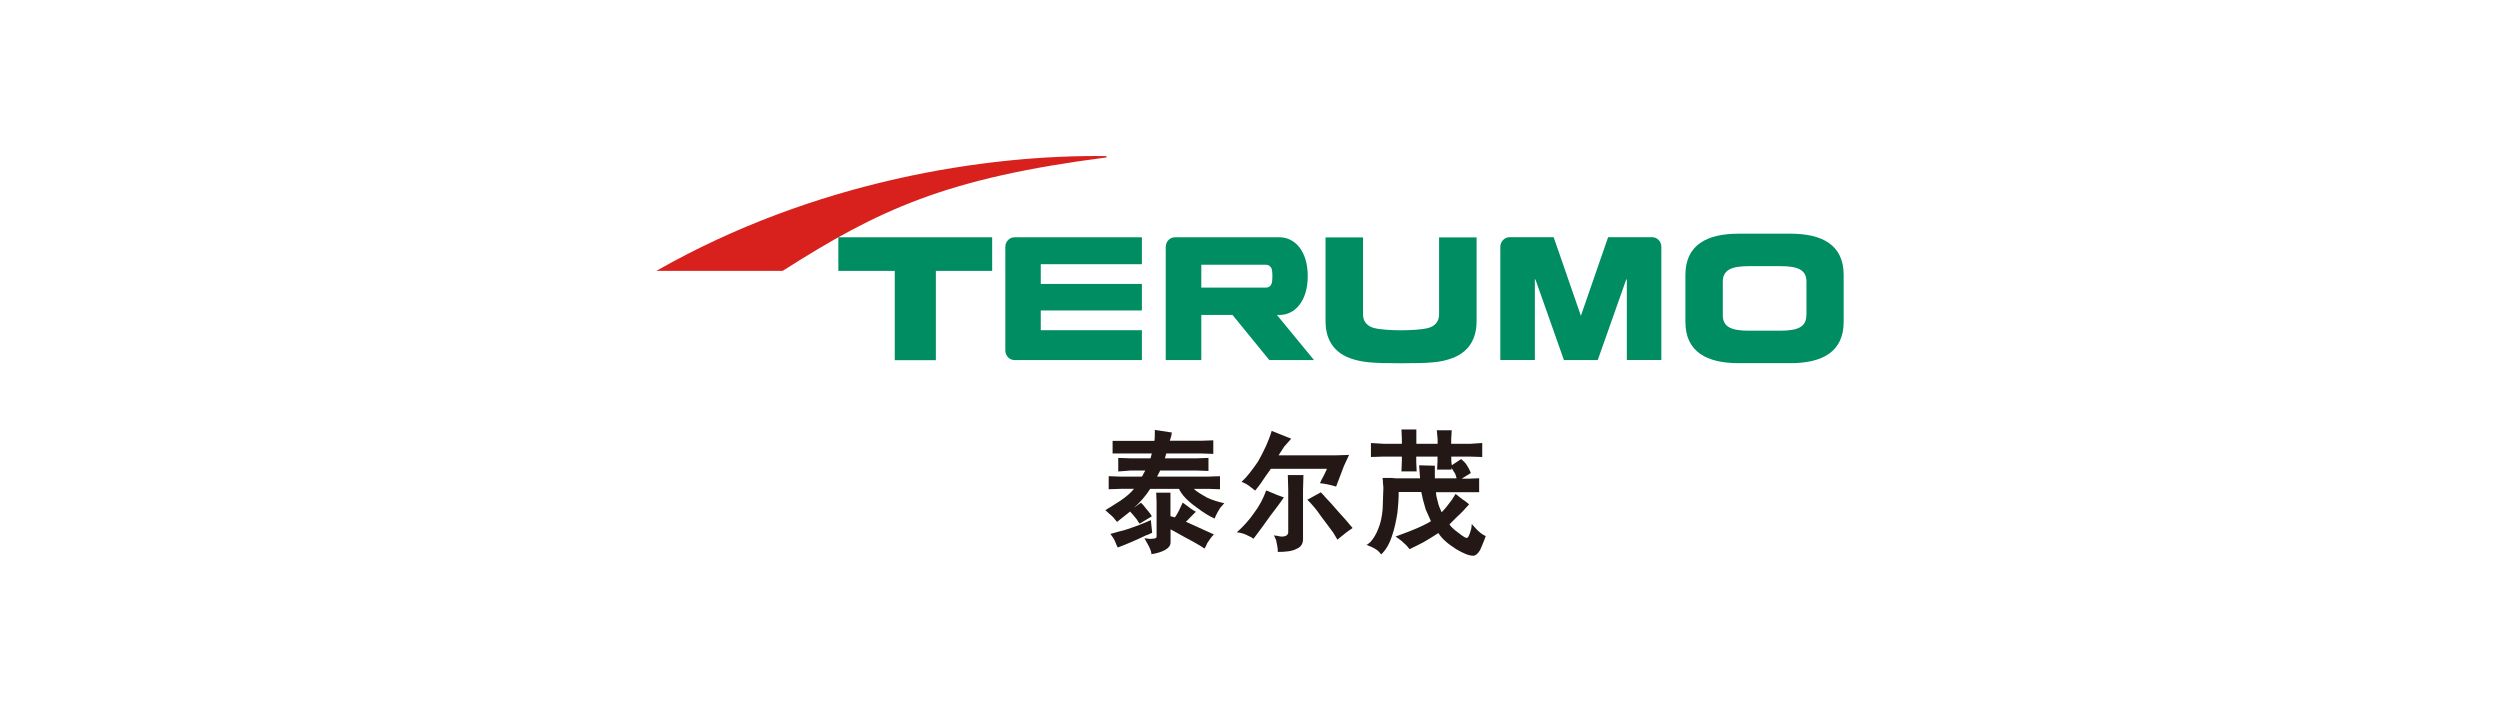 <?xml version="1.0" encoding="UTF-8"?>
<svg id="_图层_2" data-name="图层 2" xmlns="http://www.w3.org/2000/svg" viewBox="0 0 243.28 69.27">
  <defs>
    <style>
      .cls-1 {
        fill: #231815;
      }

      .cls-2 {
        fill: #008d61;
      }

      .cls-3 {
        fill: #d8201d;
      }
    </style>
  </defs>
  <path class="cls-1" d="M110.31,49.43l.72-.51c.17.17.3.3.38.43.25.3.51.59.68.89l-1.19.72c-.13-.17-.22-.3-.25-.38-.3-.38-.51-.63-.68-.8l-1.27,1.01c-.21-.26-.42-.55-.76-.8-.09-.08-.21-.21-.38-.34.51-.3,1.01-.64,1.48-.93.55-.38,1.02-.77,1.31-1.15h-1.27l-1.19.04v-1.27l1.14.04h2.08c.08-.08.13-.17.13-.21.09-.13.12-.25.21-.38h-1.44l-1.19.09v-1.32l1.14.04h2l.13-.47h-3.82v-1.23h4.07c.04-.21.04-.59.04-1.06l1.66.25c-.04.13-.04.21-.04.25-.04.17-.09.34-.17.55h3.1l1.14-.04v1.32l-1.14-.04h-3.44l-.13.47h3.1l1.14-.04v1.27l-1.14-.04h-3.56l-.3.59h4.97l1.15-.04v1.27l-1.15-.04h-1.4c.3.3.77.55,1.28.85.55.26,1.15.43,1.69.55-.17.17-.29.34-.38.43-.25.38-.43.72-.56,1.06-.42-.17-1.06-.55-1.78-1.1-.89-.64-1.44-1.23-1.69-1.79h-2.8c-.21.34-.47.68-.73.98-.29.34-.59.64-.89.89M112.13,51.84c-.21.08-.42.21-.6.25-.97.47-1.86.85-2.76,1.19-.09-.17-.17-.34-.21-.47-.13-.34-.3-.59-.51-.85.59-.17,1.06-.3,1.4-.38,1.06-.34,1.91-.68,2.54-.97l.13,1.23M118.11,52.02c-.21.21-.43.51-.64.85-.04.12-.12.3-.25.51-.63-.42-1.35-.8-2.08-1.19-.51-.3-.93-.51-1.23-.68v1.28c0,.3-.2.55-.59.76-.34.17-.76.3-1.27.38,0-.13-.05-.21-.05-.29-.08-.26-.29-.68-.64-1.28.09.04.17.04.26.04.13.04.22.04.34.04.17,0,.29-.04.42-.04.09-.04.17-.08.17-.17v-3.39l-.04-.9h1.39v2.29l.43.12c.13-.17.25-.38.38-.63.21-.43.34-.72.38-.81.26.17.51.38.81.6.13.08.25.17.47.29-.13.13-.25.25-.34.34-.26.25-.47.51-.63.63l2.71,1.23Z"/>
  <path class="cls-1" d="M124.94,48.4c-.34.51-.81,1.11-1.35,1.83-.51.72-1.06,1.48-1.61,2.2-.17-.13-.3-.21-.43-.25-.38-.21-.76-.34-1.19-.38.65-.59,1.19-1.18,1.66-1.86.55-.72.94-1.49,1.19-2.21.13.04.26.08.34.13.56.25,1.02.42,1.4.55M131.29,44.25l-.51,1.1-.76,2c-.25-.08-.59-.17-1.02-.25-.13-.04-.34-.04-.55-.08.04-.13.13-.22.13-.3.25-.42.42-.81.55-1.1h-5.46c-.21.3-.38.55-.51.72-.3.46-.63.94-1.02,1.4-.17-.13-.38-.29-.6-.47-.12-.09-.38-.25-.72-.38.56-.51,1.06-1.19,1.61-1.99.55-.98,1.02-1.95,1.32-2.97l1.9.76-.68.77-.55.85h5.54l1.31-.04M126.84,46.24l-.04,1.44v4.8c0,.43-.21.77-.64.93-.38.22-1.01.3-1.81.3,0-.38-.09-.76-.17-1.15-.04-.13-.13-.25-.21-.47.08.04.17.04.25.04.21.04.38.09.51.09.17,0,.34-.04.42-.09.13-.08.21-.17.21-.34v-4.12l-.04-1.44h1.52M131.63,51.38c-.25.17-.59.39-.97.72-.13.08-.3.25-.51.42-.13-.25-.3-.47-.43-.72-.38-.51-.76-1.02-1.14-1.52-.46-.68-.93-1.23-1.36-1.65l1.31-.72c.17.17.34.34.47.51.3.3.72.77,1.19,1.32.63.68,1.1,1.23,1.44,1.65"/>
  <path class="cls-1" d="M141.22,45.31l.97-.64c.17.17.34.3.47.47.17.25.34.55.47.89l-.89.55h.68l1.02-.04v1.36h-4.2c0,.29.09.63.21,1.06.04.22.17.51.34.89.3-.3.64-.72.98-1.19.09-.13.21-.34.38-.6.26.21.55.47.89.68.09.09.25.17.42.34-.38.43-.76.85-1.19,1.23-.38.38-.63.64-.72.72.13.21.39.47.86.81.42.34.72.51.8.51.18,0,.3-.3.47-.94,0-.08.04-.25.04-.42.3.34.59.68.93.93.13.09.26.17.43.25-.25.72-.47,1.15-.55,1.36-.21.34-.42.55-.67.55-.39,0-.93-.21-1.65-.64-.81-.51-1.4-1.02-1.74-1.57-.38.25-.85.55-1.44.89-.55.3-1.03.51-1.36.68-.17-.21-.34-.43-.51-.55-.25-.26-.55-.47-.85-.68.55-.21,1.02-.38,1.36-.51.98-.38,1.65-.72,2.08-.98-.17-.38-.34-.76-.51-1.14-.21-.68-.34-1.23-.43-1.7h-2.2c0,.68-.05,1.36-.12,2-.13.84-.3,1.61-.52,2.24-.25.81-.64,1.44-1.06,1.83-.21-.26-.38-.43-.55-.51-.17-.13-.47-.25-.9-.43.09,0,.22-.09.43-.3.3-.34.55-.76.76-1.32.3-.76.43-1.65.43-2.71l.04-1.15c0-.12,0-.3-.04-.51,0-.17,0-.34-.04-.51h.85c.39.04.6.04.6.04h2.2l-.09-1.27,1.53.04v1.23h2.12c-.04-.13-.09-.3-.13-.43-.13-.21-.25-.38-.37-.59v.17h-1.4l.04-.85v-.42h-2.07v.51l.04.93h-1.48l.04-1.02v-.42h-1.74l-1.27.04v-1.36l1.32.08h1.69v-.47l-.04-.93h1.45v1.4h2.07v-.43l-.08-.89h1.45l-.05.89v.43h1.83l1.19-.08v1.36l-1.27-.04h-1.74v.47l.05.38"/>
  <path class="cls-3" d="M63.87,26.36h12.29c9.33-5.94,15.84-9.02,31.51-11.04v-.13c-11.64-.16-28.39,2.38-43.8,11.17"/>
  <path class="cls-2" d="M101.28,32.13v-1.92h9.84v-2.58h-9.84v-1.92h9.84v-2.62h-12.39c-.5,0-.9.42-.9.94v10.07c0,.52.4.94.9.94h12.39v-2.91h-9.84Z"/>
  <path class="cls-2" d="M136.34,35.35h0c-2.92,0-3.82-.1-4.9-.47-2.04-.71-2.45-2.37-2.45-3.62v-8.16h3.65v7.49c0,.35.09,1.06,1.07,1.33.56.15,1.69.22,2.63.22s2.08-.07,2.63-.22c.98-.27,1.07-.98,1.07-1.33v-7.49h3.65v8.16c0,1.25-.41,2.91-2.45,3.62-1.08.38-1.98.47-4.9.47"/>
  <path class="cls-2" d="M123.51,35.04h4.36l-3.61-4.39h.25c1.5,0,2.75-1.35,2.75-3.78s-1.25-3.78-2.75-3.78h-10.17c-.5,0-.9.42-.9.94v11.01h3.46v-4.39h3.04l3.58,4.39ZM123.08,25.76c.28,0,.38.04.5.15.16.14.24.32.24.97s-.09.83-.24.97c-.12.1-.22.14-.5.14h-6.18v-2.23h6.18Z"/>
  <path class="cls-2" d="M174.24,22.74h-5.06c-3.07,0-5.17,1.09-5.17,4.01v4.58c0,2.92,2.1,4.01,5.17,4.01h5.06c3.07,0,5.17-1.09,5.17-4.01v-4.58c0-2.92-2.1-4.01-5.17-4.01M175.78,30.68c0,1.16-.88,1.5-2.54,1.5h-3.05c-1.67,0-2.54-.34-2.54-1.5v-3.28c0-1.15.88-1.5,2.54-1.5.25,0,.55,0,1.53,0s1.28,0,1.53,0c1.67,0,2.54.34,2.54,1.5v3.28Z"/>
  <polygon class="cls-2" points="96.55 23.09 81.58 23.09 81.58 26.36 87.07 26.36 87.07 35.05 91.07 35.05 91.07 26.36 96.55 26.36 96.55 23.09"/>
  <path class="cls-2" d="M152.19,35.04l-2.76-7.81-.07-.06v7.86h-3.36v-11.01c0-.52.41-.94.91-.94h4.28l2.65,7.65,2.65-7.65h4.28c.5,0,.9.42.9.94v11.01h-3.36v-7.86l-.07.06-2.76,7.81h-3.3Z"/>
</svg>